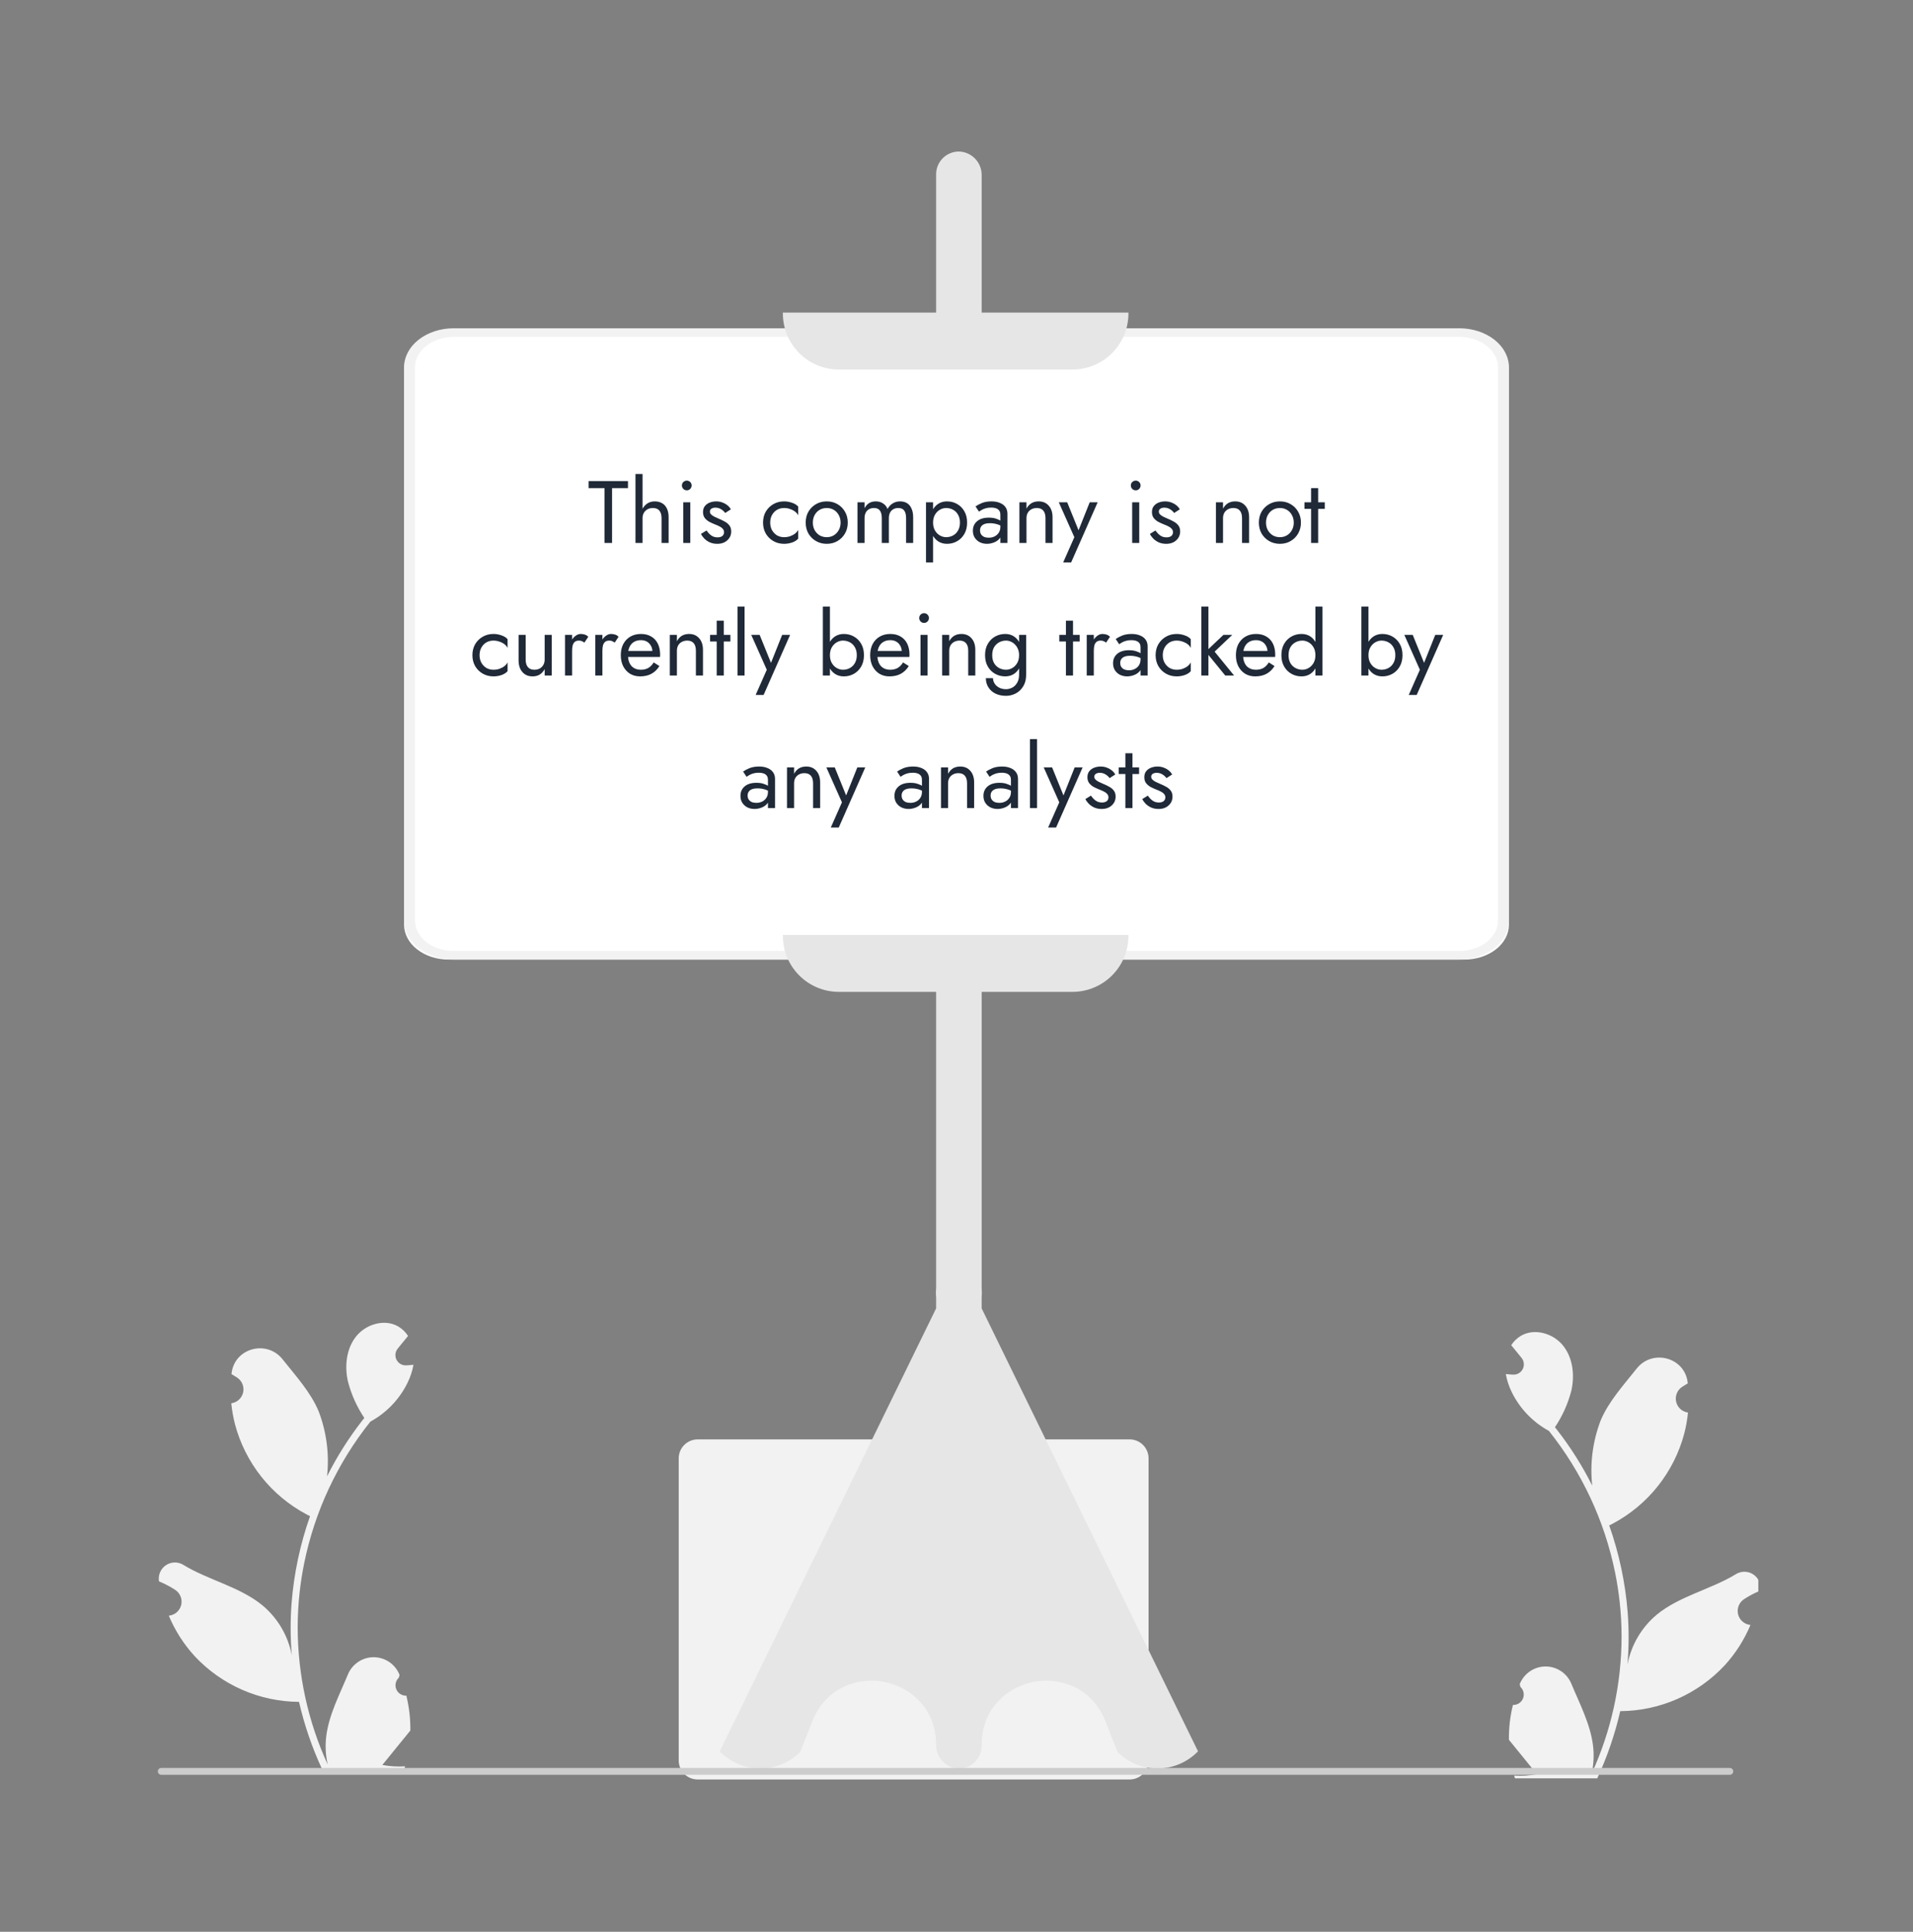 <svg width="303" height="306" viewBox="0 0 303 306" fill="none" xmlns="http://www.w3.org/2000/svg">
<rect x="0" y="0" width="303" height="306" fill="#808080" stroke="none"/>
<g clip-path="url(#clip0_24526_18086)">
<path d="M178.923 281.871H110.5C109.705 281.87 108.942 281.554 108.38 280.991C107.817 280.428 107.501 279.665 107.5 278.869V231.002C107.501 230.206 107.817 229.443 108.38 228.88C108.942 228.317 109.705 228.001 110.5 228H178.923C179.719 228.001 180.481 228.317 181.043 228.88C181.606 229.443 181.922 230.206 181.923 231.002V278.869C181.922 279.665 181.606 280.428 181.043 280.991C180.481 281.554 179.719 281.87 178.923 281.871Z" fill="#F2F2F2"/>
<path d="M64.359 268.591C64.023 268.606 63.69 268.518 63.406 268.338C63.122 268.158 62.9 267.895 62.77 267.585C62.64 267.274 62.609 266.931 62.681 266.602C62.752 266.274 62.923 265.975 63.17 265.746C63.211 265.582 63.241 265.464 63.282 265.299C63.267 265.263 63.252 265.228 63.237 265.192C62.899 264.392 62.332 263.71 61.607 263.232C60.883 262.753 60.033 262.5 59.165 262.503C58.297 262.506 57.449 262.766 56.728 263.25C56.007 263.733 55.445 264.42 55.112 265.222C53.783 268.425 52.092 271.633 51.675 275.019C51.491 276.516 51.569 278.033 51.904 279.503C48.782 272.691 47.162 265.286 47.151 257.791C47.151 255.911 47.255 254.031 47.464 252.162C47.637 250.63 47.876 249.109 48.183 247.599C49.856 239.403 53.448 231.722 58.663 225.186C61.188 223.808 63.23 221.688 64.513 219.113C64.978 218.188 65.307 217.199 65.489 216.18C65.204 216.217 64.915 216.24 64.63 216.259C64.541 216.264 64.448 216.268 64.359 216.273L64.326 216.275C64.013 216.289 63.702 216.212 63.432 216.053C63.161 215.895 62.943 215.662 62.801 215.382C62.66 215.102 62.603 214.787 62.637 214.476C62.67 214.164 62.793 213.869 62.991 213.625C63.114 213.474 63.237 213.323 63.36 213.171C63.547 212.938 63.738 212.709 63.925 212.475C63.946 212.453 63.967 212.43 63.986 212.405C64.2 212.139 64.415 211.877 64.63 211.611C64.238 211.002 63.711 210.492 63.089 210.121C60.937 208.86 57.968 209.733 56.413 211.681C54.854 213.629 54.56 216.362 55.102 218.796C55.634 220.866 56.515 222.831 57.706 224.607C57.59 224.756 57.468 224.901 57.352 225.05C55.218 227.795 53.359 230.743 51.8 233.851C52.179 230.369 51.727 226.847 50.48 223.574C49.216 220.524 46.848 217.955 44.762 215.319C42.257 212.151 37.12 213.534 36.678 217.549C36.674 217.587 36.67 217.626 36.666 217.665C36.976 217.84 37.279 218.026 37.576 218.222C37.948 218.471 38.237 218.827 38.404 219.243C38.571 219.66 38.609 220.117 38.512 220.555C38.415 220.993 38.188 221.391 37.861 221.698C37.534 222.004 37.122 222.205 36.679 222.273L36.633 222.28C36.744 223.397 36.939 224.505 37.217 225.592C38.023 228.628 39.447 231.465 41.4 233.925C43.352 236.385 45.792 238.414 48.566 239.886C48.748 239.98 48.925 240.073 49.107 240.162C47.541 244.603 46.559 249.229 46.185 253.923C45.973 256.693 45.986 259.475 46.222 262.243L46.208 262.145C45.611 259.067 43.97 256.29 41.563 254.283C37.989 251.345 32.938 250.263 29.082 247.901C28.672 247.638 28.195 247.497 27.708 247.496C27.221 247.495 26.744 247.633 26.333 247.894C25.922 248.156 25.594 248.529 25.388 248.971C25.182 249.413 25.107 249.904 25.171 250.387C25.176 250.421 25.181 250.456 25.186 250.49C25.761 250.724 26.321 250.994 26.862 251.298C27.172 251.473 27.475 251.659 27.772 251.855C28.145 252.104 28.434 252.46 28.601 252.876C28.768 253.293 28.805 253.75 28.708 254.188C28.611 254.626 28.384 255.024 28.057 255.331C27.73 255.637 27.318 255.838 26.875 255.906L26.83 255.913C26.797 255.918 26.769 255.923 26.736 255.927C27.718 258.274 29.097 260.434 30.812 262.313C32.93 264.587 35.49 266.405 38.335 267.654C41.18 268.903 44.25 269.557 47.357 269.577H47.361C48.205 273.244 49.427 276.813 51.007 280.227H64.032C64.079 280.083 64.121 279.933 64.163 279.788C62.957 279.864 61.747 279.792 60.559 279.573C61.525 278.387 62.492 277.191 63.458 276.005C63.48 275.982 63.5 275.959 63.519 275.934C64.009 275.327 64.504 274.725 64.994 274.117L64.994 274.117C65.02 272.255 64.807 270.398 64.359 268.591L64.359 268.591Z" fill="#F2F2F2"/>
<path d="M239.634 270.06C239.97 270.075 240.302 269.987 240.586 269.807C240.87 269.627 241.092 269.364 241.222 269.053C241.352 268.743 241.383 268.4 241.312 268.071C241.24 267.742 241.069 267.443 240.822 267.215C240.781 267.051 240.751 266.932 240.71 266.768C240.725 266.732 240.74 266.696 240.755 266.661C241.093 265.861 241.66 265.179 242.385 264.7C243.109 264.222 243.959 263.968 244.827 263.971C245.695 263.975 246.543 264.235 247.264 264.718C247.985 265.202 248.547 265.888 248.88 266.691C250.209 269.893 251.901 273.102 252.317 276.488C252.501 277.985 252.423 279.502 252.089 280.972C255.21 274.159 256.831 266.755 256.841 259.26C256.842 257.379 256.737 255.5 256.528 253.631C256.355 252.099 256.116 250.578 255.809 249.067C254.136 240.872 250.544 233.191 245.329 226.655C242.804 225.276 240.763 223.157 239.479 220.582C239.014 219.656 238.686 218.668 238.503 217.648C238.788 217.686 239.078 217.709 239.362 217.728C239.451 217.732 239.544 217.737 239.633 217.742L239.667 217.743C239.98 217.757 240.29 217.681 240.56 217.522C240.831 217.364 241.05 217.131 241.191 216.851C241.332 216.571 241.389 216.256 241.355 215.944C241.322 215.633 241.199 215.337 241.001 215.094C240.878 214.943 240.755 214.791 240.632 214.64C240.446 214.407 240.254 214.178 240.067 213.944C240.046 213.922 240.026 213.898 240.007 213.874C239.792 213.608 239.577 213.346 239.362 213.08C239.754 212.471 240.282 211.961 240.903 211.59C243.055 210.329 246.024 211.202 247.579 213.15C249.138 215.098 249.432 217.831 248.891 220.264C248.358 222.335 247.477 224.3 246.286 226.075C246.402 226.225 246.524 226.37 246.641 226.519C248.774 229.264 250.634 232.212 252.192 235.32C251.813 231.838 252.266 228.316 253.512 225.043C254.776 221.993 257.144 219.424 259.23 216.787C261.735 213.62 266.872 215.002 267.314 219.017C267.318 219.056 267.322 219.095 267.326 219.134C267.017 219.309 266.713 219.494 266.417 219.691C266.044 219.94 265.755 220.296 265.588 220.712C265.421 221.128 265.383 221.585 265.48 222.023C265.577 222.461 265.804 222.86 266.131 223.166C266.458 223.473 266.871 223.674 267.314 223.742L267.359 223.749C267.249 224.866 267.054 225.973 266.775 227.061C265.97 230.097 264.546 232.934 262.593 235.394C260.64 237.854 258.2 239.883 255.426 241.355C255.244 241.448 255.067 241.542 254.885 241.631C256.451 246.072 257.433 250.698 257.807 255.392C258.019 258.162 258.007 260.944 257.77 263.712L257.784 263.614C258.382 260.536 260.022 257.759 262.429 255.752C266.004 252.814 271.054 251.732 274.91 249.37C275.32 249.107 275.797 248.966 276.284 248.965C276.771 248.964 277.248 249.102 277.659 249.363C278.07 249.624 278.398 249.998 278.604 250.44C278.81 250.881 278.886 251.373 278.822 251.856C278.816 251.89 278.811 251.924 278.806 251.959C278.231 252.193 277.671 252.463 277.13 252.767C276.82 252.942 276.517 253.127 276.22 253.324C275.847 253.573 275.559 253.929 275.392 254.345C275.225 254.761 275.187 255.218 275.284 255.656C275.381 256.094 275.608 256.493 275.935 256.799C276.262 257.106 276.674 257.307 277.117 257.375L277.163 257.382C277.195 257.387 277.223 257.392 277.256 257.396C276.274 259.743 274.895 261.903 273.18 263.782C271.062 266.056 268.502 267.873 265.657 269.122C262.812 270.372 259.742 271.026 256.636 271.046H256.631C255.788 274.713 254.566 278.282 252.985 281.696H239.96C239.913 281.551 239.871 281.402 239.829 281.257C241.035 281.333 242.245 281.261 243.433 281.042C242.467 279.856 241.501 278.66 240.534 277.473C240.513 277.451 240.492 277.428 240.474 277.403C239.983 276.796 239.488 276.193 238.998 275.586L238.998 275.585C238.972 273.724 239.185 271.867 239.633 270.06L239.634 270.06Z" fill="#F2F2F2"/>
<path d="M151.879 280.139C151.841 280.139 151.804 280.138 151.766 280.137C150.813 280.083 149.918 279.663 149.266 278.964C148.615 278.266 148.258 277.343 148.27 276.388C148.27 270.576 144.121 267.185 140.009 266.404C135.897 265.623 130.794 267.254 128.665 272.661L126.729 277.525C125.054 279.196 122.786 280.135 120.422 280.135C118.057 280.135 115.789 279.196 114.115 277.525L114 277.411L114.071 277.265L148.27 207.251V205.536C148.222 205.007 148.223 204.475 148.271 203.946L148.27 27.61C148.27 27.126 148.367 26.648 148.555 26.203C148.743 25.758 149.019 25.355 149.366 25.018C149.712 24.682 150.123 24.419 150.574 24.244C151.024 24.069 151.505 23.987 151.988 24.002C152.941 24.056 153.836 24.476 154.488 25.175C155.139 25.873 155.496 26.796 155.485 27.751V203.966C155.532 204.495 155.532 205.027 155.484 205.556L155.485 207.251L189.754 277.411L189.64 277.525C187.966 279.196 185.697 280.135 183.333 280.135C180.968 280.135 178.7 279.196 177.026 277.525L176.975 277.448L175.089 272.661C172.96 267.254 167.858 265.624 163.745 266.404C159.634 267.185 155.485 270.576 155.485 276.388V276.53C155.485 277.487 155.105 278.404 154.428 279.081C153.752 279.758 152.835 280.139 151.879 280.139Z" fill="#E6E6E6"/>
<path d="M231.946 152H71.054C69.184 151.998 67.391 151.417 66.069 150.382C64.746 149.348 64.002 147.946 64 146.484V58.517C64.002 57.054 64.746 55.652 66.069 54.618C67.391 53.583 69.184 53.002 71.054 53H231.946C233.816 53.002 235.609 53.583 236.932 54.618C238.254 55.652 238.998 57.054 239 58.517V146.484C238.998 147.946 238.254 149.348 236.931 150.382C235.609 151.417 233.816 151.998 231.946 152Z" fill="white"/>
<path d="M231.149 152H71.851C69.769 151.998 67.774 151.347 66.302 150.189C64.83 149.03 64.002 147.46 64 145.822V58.178C64.002 56.54 64.83 54.97 66.302 53.812C67.774 52.653 69.769 52.002 71.851 52H231.149C233.231 52.002 235.226 52.653 236.698 53.812C238.17 54.97 238.998 56.54 239 58.178V145.822C238.998 147.46 238.17 149.03 236.698 150.189C235.226 151.347 233.231 151.998 231.149 152ZM71.851 53.364C70.229 53.365 68.674 53.873 67.527 54.775C66.38 55.678 65.735 56.901 65.733 58.178V145.822C65.735 147.099 66.38 148.322 67.527 149.225C68.674 150.127 70.229 150.635 71.851 150.636H231.149C232.771 150.635 234.326 150.127 235.473 149.225C236.62 148.322 237.265 147.099 237.267 145.822V58.178C237.265 56.901 236.62 55.678 235.473 54.775C234.326 53.873 232.771 53.365 231.149 53.364H71.851Z" fill="#F2F2F2"/>
<path d="M169.877 58.536H132.853C130.506 58.533 128.256 57.599 126.596 55.938C124.936 54.277 124.003 52.025 124 49.677V49.516H178.731V49.677C178.728 52.025 177.794 54.277 176.135 55.938C174.475 57.599 172.224 58.533 169.877 58.536Z" fill="#E6E6E6"/>
<path d="M169.877 157.114H132.853C130.506 157.111 128.256 156.177 126.596 154.516C124.936 152.855 124.003 150.604 124 148.255V148.094H178.731V148.255C178.728 150.604 177.794 152.855 176.134 154.516C174.475 156.177 172.224 157.111 169.877 157.114Z" fill="#E6E6E6"/>
<path d="M274.528 280.587C274.528 280.658 274.514 280.729 274.487 280.795C274.46 280.86 274.42 280.92 274.37 280.97C274.32 281.02 274.26 281.06 274.194 281.087C274.129 281.114 274.059 281.128 273.988 281.128H25.54C25.397 281.128 25.259 281.071 25.158 280.97C25.057 280.868 25 280.731 25 280.587C25 280.444 25.057 280.307 25.158 280.205C25.259 280.104 25.397 280.047 25.54 280.047H273.988C274.059 280.047 274.129 280.06 274.194 280.088C274.26 280.115 274.32 280.154 274.37 280.205C274.42 280.255 274.46 280.315 274.487 280.38C274.514 280.446 274.528 280.516 274.528 280.587Z" fill="#CCCCCC"/>
<path d="M93.234 77.32V76.2H99.464V77.32H96.944V86H95.754V77.32H93.234ZM101.772 75.08V86H100.652V75.08H101.772ZM104.782 82.08C104.782 81.548 104.665 81.147 104.432 80.876C104.208 80.605 103.867 80.47 103.41 80.47C103.083 80.47 102.794 80.54 102.542 80.68C102.299 80.82 102.108 81.011 101.968 81.254C101.837 81.497 101.772 81.772 101.772 82.08H101.408C101.408 81.567 101.506 81.114 101.702 80.722C101.898 80.321 102.164 80.003 102.5 79.77C102.845 79.537 103.242 79.42 103.69 79.42C104.138 79.42 104.525 79.513 104.852 79.7C105.188 79.887 105.444 80.167 105.622 80.54C105.808 80.913 105.902 81.38 105.902 81.94V86H104.782V82.08ZM108.007 76.9C108.007 76.685 108.082 76.503 108.231 76.354C108.39 76.205 108.572 76.13 108.777 76.13C108.992 76.13 109.174 76.205 109.323 76.354C109.472 76.503 109.547 76.685 109.547 76.9C109.547 77.105 109.472 77.287 109.323 77.446C109.174 77.595 108.992 77.67 108.777 77.67C108.572 77.67 108.39 77.595 108.231 77.446C108.082 77.287 108.007 77.105 108.007 76.9ZM108.217 79.56H109.337V86H108.217V79.56ZM111.91 84.026C112.04 84.222 112.19 84.404 112.358 84.572C112.526 84.74 112.717 84.875 112.932 84.978C113.156 85.071 113.398 85.118 113.66 85.118C113.977 85.118 114.224 85.048 114.402 84.908C114.588 84.759 114.682 84.558 114.682 84.306C114.682 84.082 114.607 83.895 114.458 83.746C114.318 83.587 114.136 83.457 113.912 83.354C113.688 83.242 113.45 83.139 113.198 83.046C112.918 82.934 112.633 82.803 112.344 82.654C112.064 82.495 111.826 82.295 111.63 82.052C111.443 81.8 111.35 81.487 111.35 81.114C111.35 80.731 111.448 80.414 111.644 80.162C111.849 79.91 112.11 79.723 112.428 79.602C112.754 79.481 113.09 79.42 113.436 79.42C113.781 79.42 114.103 79.476 114.402 79.588C114.71 79.7 114.98 79.849 115.214 80.036C115.447 80.223 115.629 80.437 115.76 80.68L114.864 81.254C114.686 81.011 114.462 80.811 114.192 80.652C113.93 80.493 113.632 80.414 113.296 80.414C113.062 80.414 112.862 80.465 112.694 80.568C112.526 80.671 112.442 80.829 112.442 81.044C112.442 81.212 112.507 81.361 112.638 81.492C112.768 81.623 112.936 81.739 113.142 81.842C113.347 81.945 113.562 82.043 113.786 82.136C114.159 82.285 114.5 82.449 114.808 82.626C115.116 82.794 115.358 82.999 115.536 83.242C115.722 83.485 115.816 83.797 115.816 84.18C115.816 84.74 115.61 85.207 115.2 85.58C114.798 85.953 114.266 86.14 113.604 86.14C113.174 86.14 112.787 86.065 112.442 85.916C112.096 85.757 111.802 85.557 111.56 85.314C111.326 85.071 111.149 84.824 111.028 84.572L111.91 84.026ZM121.992 82.78C121.992 83.228 122.085 83.625 122.272 83.97C122.468 84.315 122.729 84.591 123.056 84.796C123.392 84.992 123.77 85.09 124.19 85.09C124.535 85.09 124.857 85.039 125.156 84.936C125.464 84.824 125.73 84.679 125.954 84.502C126.178 84.315 126.336 84.119 126.43 83.914V85.314C126.206 85.575 125.884 85.781 125.464 85.93C125.053 86.07 124.628 86.14 124.19 86.14C123.564 86.14 123 85.995 122.495 85.706C121.992 85.417 121.59 85.02 121.292 84.516C121.002 84.003 120.858 83.424 120.858 82.78C120.858 82.127 121.002 81.548 121.292 81.044C121.59 80.54 121.992 80.143 122.495 79.854C123 79.565 123.564 79.42 124.19 79.42C124.628 79.42 125.053 79.495 125.464 79.644C125.884 79.784 126.206 79.985 126.43 80.246V81.646C126.336 81.431 126.178 81.235 125.954 81.058C125.73 80.881 125.464 80.741 125.156 80.638C124.857 80.526 124.535 80.47 124.19 80.47C123.77 80.47 123.392 80.568 123.056 80.764C122.729 80.96 122.468 81.235 122.272 81.59C122.085 81.935 121.992 82.332 121.992 82.78ZM127.613 82.78C127.613 82.127 127.758 81.548 128.047 81.044C128.346 80.54 128.747 80.143 129.251 79.854C129.755 79.565 130.32 79.42 130.945 79.42C131.58 79.42 132.144 79.565 132.639 79.854C133.143 80.143 133.54 80.54 133.829 81.044C134.128 81.548 134.277 82.127 134.277 82.78C134.277 83.424 134.128 84.003 133.829 84.516C133.54 85.02 133.143 85.417 132.639 85.706C132.144 85.995 131.58 86.14 130.945 86.14C130.32 86.14 129.755 85.995 129.251 85.706C128.747 85.417 128.346 85.02 128.047 84.516C127.758 84.003 127.613 83.424 127.613 82.78ZM128.747 82.78C128.747 83.228 128.84 83.625 129.027 83.97C129.223 84.315 129.484 84.591 129.811 84.796C130.147 84.992 130.525 85.09 130.945 85.09C131.365 85.09 131.738 84.992 132.065 84.796C132.401 84.591 132.662 84.315 132.849 83.97C133.045 83.625 133.143 83.228 133.143 82.78C133.143 82.332 133.045 81.935 132.849 81.59C132.662 81.235 132.401 80.96 132.065 80.764C131.738 80.568 131.365 80.47 130.945 80.47C130.525 80.47 130.147 80.568 129.811 80.764C129.484 80.96 129.223 81.235 129.027 81.59C128.84 81.935 128.747 82.332 128.747 82.78ZM144.636 81.94V86H143.516V82.08C143.516 81.529 143.413 81.123 143.208 80.862C143.012 80.601 142.704 80.47 142.284 80.47C141.976 80.47 141.71 80.535 141.486 80.666C141.262 80.787 141.089 80.969 140.968 81.212C140.846 81.455 140.786 81.744 140.786 82.08V86H139.666V82.08C139.666 81.529 139.563 81.123 139.358 80.862C139.162 80.601 138.854 80.47 138.434 80.47C138.126 80.47 137.86 80.535 137.636 80.666C137.412 80.787 137.239 80.969 137.118 81.212C136.996 81.455 136.936 81.744 136.936 82.08V86H135.816V79.56H136.936V80.498C137.132 80.134 137.374 79.863 137.664 79.686C137.962 79.509 138.312 79.42 138.714 79.42C139.162 79.42 139.544 79.527 139.862 79.742C140.188 79.947 140.426 80.241 140.576 80.624C140.8 80.223 141.08 79.924 141.416 79.728C141.752 79.523 142.134 79.42 142.564 79.42C143.002 79.42 143.376 79.518 143.684 79.714C143.992 79.91 144.225 80.199 144.384 80.582C144.552 80.955 144.636 81.408 144.636 81.94ZM147.789 89.08H146.669V79.56H147.789V89.08ZM153.179 82.78C153.179 83.471 153.035 84.068 152.745 84.572C152.456 85.076 152.069 85.463 151.583 85.734C151.107 86.005 150.575 86.14 149.987 86.14C149.455 86.14 148.984 86.005 148.573 85.734C148.172 85.463 147.855 85.076 147.621 84.572C147.397 84.068 147.285 83.471 147.285 82.78C147.285 82.08 147.397 81.483 147.621 80.988C147.855 80.484 148.172 80.097 148.573 79.826C148.984 79.555 149.455 79.42 149.987 79.42C150.575 79.42 151.107 79.555 151.583 79.826C152.069 80.097 152.456 80.484 152.745 80.988C153.035 81.483 153.179 82.08 153.179 82.78ZM152.045 82.78C152.045 82.285 151.943 81.865 151.737 81.52C151.541 81.175 151.275 80.913 150.939 80.736C150.613 80.559 150.249 80.47 149.847 80.47C149.521 80.47 149.199 80.559 148.881 80.736C148.564 80.913 148.303 81.175 148.097 81.52C147.892 81.865 147.789 82.285 147.789 82.78C147.789 83.275 147.892 83.695 148.097 84.04C148.303 84.385 148.564 84.647 148.881 84.824C149.199 85.001 149.521 85.09 149.847 85.09C150.249 85.09 150.613 85.001 150.939 84.824C151.275 84.647 151.541 84.385 151.737 84.04C151.943 83.695 152.045 83.275 152.045 82.78ZM155.228 84.012C155.228 84.255 155.284 84.465 155.396 84.642C155.517 84.819 155.68 84.955 155.886 85.048C156.1 85.132 156.343 85.174 156.614 85.174C156.959 85.174 157.267 85.104 157.538 84.964C157.818 84.824 158.037 84.628 158.196 84.376C158.364 84.115 158.448 83.816 158.448 83.48L158.672 84.32C158.672 84.731 158.546 85.071 158.294 85.342C158.051 85.613 157.748 85.813 157.384 85.944C157.029 86.075 156.674 86.14 156.32 86.14C155.928 86.14 155.559 86.061 155.214 85.902C154.878 85.734 154.607 85.496 154.402 85.188C154.196 84.88 154.094 84.507 154.094 84.068C154.094 83.443 154.313 82.943 154.752 82.57C155.2 82.187 155.82 81.996 156.614 81.996C157.08 81.996 157.468 82.052 157.776 82.164C158.093 82.267 158.345 82.388 158.532 82.528C158.718 82.659 158.844 82.766 158.91 82.85V83.508C158.583 83.284 158.247 83.125 157.902 83.032C157.556 82.929 157.188 82.878 156.796 82.878C156.432 82.878 156.133 82.925 155.9 83.018C155.676 83.111 155.508 83.242 155.396 83.41C155.284 83.578 155.228 83.779 155.228 84.012ZM155.06 81.044L154.514 80.218C154.756 80.041 155.088 79.863 155.508 79.686C155.937 79.509 156.45 79.42 157.048 79.42C157.552 79.42 157.99 79.499 158.364 79.658C158.746 79.807 159.04 80.027 159.246 80.316C159.46 80.605 159.568 80.96 159.568 81.38V86H158.448V81.534C158.448 81.31 158.41 81.128 158.336 80.988C158.261 80.839 158.154 80.722 158.014 80.638C157.883 80.554 157.729 80.493 157.552 80.456C157.374 80.419 157.188 80.4 156.992 80.4C156.674 80.4 156.385 80.437 156.124 80.512C155.872 80.587 155.657 80.675 155.48 80.778C155.302 80.881 155.162 80.969 155.06 81.044ZM165.594 82.08C165.594 81.548 165.477 81.147 165.244 80.876C165.011 80.605 164.67 80.47 164.222 80.47C163.895 80.47 163.606 80.54 163.354 80.68C163.111 80.811 162.92 80.997 162.78 81.24C162.649 81.483 162.584 81.763 162.584 82.08V86H161.464V79.56H162.584V80.568C162.799 80.176 163.065 79.887 163.382 79.7C163.709 79.513 164.082 79.42 164.502 79.42C165.183 79.42 165.72 79.649 166.112 80.106C166.513 80.554 166.714 81.165 166.714 81.94V86H165.594V82.08ZM173.861 79.56L169.661 89.08H168.401L170.165 85.09L167.701 79.56H169.031L171.075 84.6L170.613 84.544L172.601 79.56H173.861ZM179.114 76.9C179.114 76.685 179.189 76.503 179.338 76.354C179.497 76.205 179.679 76.13 179.884 76.13C180.099 76.13 180.281 76.205 180.43 76.354C180.58 76.503 180.654 76.685 180.654 76.9C180.654 77.105 180.58 77.287 180.43 77.446C180.281 77.595 180.099 77.67 179.884 77.67C179.679 77.67 179.497 77.595 179.338 77.446C179.189 77.287 179.114 77.105 179.114 76.9ZM179.324 79.56H180.444V86H179.324V79.56ZM183.017 84.026C183.148 84.222 183.297 84.404 183.465 84.572C183.633 84.74 183.825 84.875 184.039 84.978C184.263 85.071 184.506 85.118 184.767 85.118C185.085 85.118 185.332 85.048 185.509 84.908C185.696 84.759 185.789 84.558 185.789 84.306C185.789 84.082 185.715 83.895 185.565 83.746C185.425 83.587 185.243 83.457 185.019 83.354C184.795 83.242 184.557 83.139 184.305 83.046C184.025 82.934 183.741 82.803 183.451 82.654C183.171 82.495 182.933 82.295 182.737 82.052C182.551 81.8 182.457 81.487 182.457 81.114C182.457 80.731 182.555 80.414 182.751 80.162C182.957 79.91 183.218 79.723 183.535 79.602C183.862 79.481 184.198 79.42 184.543 79.42C184.889 79.42 185.211 79.476 185.509 79.588C185.817 79.7 186.088 79.849 186.321 80.036C186.555 80.223 186.737 80.437 186.867 80.68L185.971 81.254C185.794 81.011 185.57 80.811 185.299 80.652C185.038 80.493 184.739 80.414 184.403 80.414C184.17 80.414 183.969 80.465 183.801 80.568C183.633 80.671 183.549 80.829 183.549 81.044C183.549 81.212 183.615 81.361 183.745 81.492C183.876 81.623 184.044 81.739 184.249 81.842C184.455 81.945 184.669 82.043 184.893 82.136C185.267 82.285 185.607 82.449 185.915 82.626C186.223 82.794 186.466 82.999 186.643 83.242C186.83 83.485 186.923 83.797 186.923 84.18C186.923 84.74 186.718 85.207 186.307 85.58C185.906 85.953 185.374 86.14 184.711 86.14C184.282 86.14 183.895 86.065 183.549 85.916C183.204 85.757 182.91 85.557 182.667 85.314C182.434 85.071 182.257 84.824 182.135 84.572L183.017 84.026ZM196.725 82.08C196.725 81.548 196.608 81.147 196.375 80.876C196.142 80.605 195.801 80.47 195.353 80.47C195.026 80.47 194.737 80.54 194.485 80.68C194.242 80.811 194.051 80.997 193.911 81.24C193.78 81.483 193.715 81.763 193.715 82.08V86H192.595V79.56H193.715V80.568C193.93 80.176 194.196 79.887 194.513 79.7C194.84 79.513 195.213 79.42 195.633 79.42C196.314 79.42 196.851 79.649 197.243 80.106C197.644 80.554 197.845 81.165 197.845 81.94V86H196.725V82.08ZM199.39 82.78C199.39 82.127 199.535 81.548 199.824 81.044C200.123 80.54 200.524 80.143 201.028 79.854C201.532 79.565 202.097 79.42 202.722 79.42C203.357 79.42 203.922 79.565 204.416 79.854C204.92 80.143 205.317 80.54 205.606 81.044C205.905 81.548 206.054 82.127 206.054 82.78C206.054 83.424 205.905 84.003 205.606 84.516C205.317 85.02 204.92 85.417 204.416 85.706C203.922 85.995 203.357 86.14 202.722 86.14C202.097 86.14 201.532 85.995 201.028 85.706C200.524 85.417 200.123 85.02 199.824 84.516C199.535 84.003 199.39 83.424 199.39 82.78ZM200.524 82.78C200.524 83.228 200.618 83.625 200.804 83.97C201 84.315 201.262 84.591 201.588 84.796C201.924 84.992 202.302 85.09 202.722 85.09C203.142 85.09 203.516 84.992 203.842 84.796C204.178 84.591 204.44 84.315 204.626 83.97C204.822 83.625 204.92 83.228 204.92 82.78C204.92 82.332 204.822 81.935 204.626 81.59C204.44 81.235 204.178 80.96 203.842 80.764C203.516 80.568 203.142 80.47 202.722 80.47C202.302 80.47 201.924 80.568 201.588 80.764C201.262 80.96 201 81.235 200.804 81.59C200.618 81.935 200.524 82.332 200.524 82.78ZM206.613 79.56H209.833V80.61H206.613V79.56ZM207.663 77.32H208.783V86H207.663V77.32ZM75.958 103.78C75.958 104.228 76.052 104.625 76.238 104.97C76.434 105.315 76.696 105.591 77.022 105.796C77.358 105.992 77.736 106.09 78.156 106.09C78.502 106.09 78.824 106.039 79.122 105.936C79.43 105.824 79.696 105.679 79.92 105.502C80.144 105.315 80.303 105.119 80.396 104.914V106.314C80.172 106.575 79.85 106.781 79.43 106.93C79.02 107.07 78.595 107.14 78.156 107.14C77.531 107.14 76.966 106.995 76.462 106.706C75.958 106.417 75.557 106.02 75.258 105.516C74.969 105.003 74.824 104.424 74.824 103.78C74.824 103.127 74.969 102.548 75.258 102.044C75.557 101.54 75.958 101.143 76.462 100.854C76.966 100.565 77.531 100.42 78.156 100.42C78.595 100.42 79.02 100.495 79.43 100.644C79.85 100.784 80.172 100.985 80.396 101.246V102.646C80.303 102.431 80.144 102.235 79.92 102.058C79.696 101.881 79.43 101.741 79.122 101.638C78.824 101.526 78.502 101.47 78.156 101.47C77.736 101.47 77.358 101.568 77.022 101.764C76.696 101.96 76.434 102.235 76.238 102.59C76.052 102.935 75.958 103.332 75.958 103.78ZM83.26 104.48C83.26 104.993 83.376 105.39 83.61 105.67C83.843 105.95 84.184 106.09 84.632 106.09C84.959 106.09 85.243 106.025 85.486 105.894C85.738 105.754 85.929 105.563 86.06 105.32C86.2 105.077 86.27 104.797 86.27 104.48V100.56H87.39V107H86.27V105.992C86.055 106.375 85.789 106.664 85.472 106.86C85.154 107.047 84.781 107.14 84.352 107.14C83.68 107.14 83.143 106.911 82.742 106.454C82.341 105.997 82.14 105.385 82.14 104.62V100.56H83.26V104.48ZM90.615 100.56V107H89.495V100.56H90.615ZM92.561 101.792C92.412 101.68 92.277 101.601 92.155 101.554C92.034 101.498 91.88 101.47 91.693 101.47C91.413 101.47 91.194 101.54 91.035 101.68C90.877 101.82 90.765 102.011 90.699 102.254C90.643 102.497 90.615 102.772 90.615 103.08H90.111C90.111 102.567 90.2 102.114 90.377 101.722C90.564 101.321 90.802 101.003 91.091 100.77C91.381 100.537 91.675 100.42 91.973 100.42C92.207 100.42 92.421 100.453 92.617 100.518C92.823 100.574 93.009 100.691 93.177 100.868L92.561 101.792ZM95.414 100.56V107H94.294V100.56H95.414ZM97.36 101.792C97.211 101.68 97.076 101.601 96.954 101.554C96.833 101.498 96.679 101.47 96.492 101.47C96.212 101.47 95.993 101.54 95.834 101.68C95.675 101.82 95.564 102.011 95.498 102.254C95.442 102.497 95.414 102.772 95.414 103.08H94.91C94.91 102.567 94.999 102.114 95.176 101.722C95.363 101.321 95.601 101.003 95.89 100.77C96.18 100.537 96.474 100.42 96.772 100.42C97.005 100.42 97.22 100.453 97.416 100.518C97.621 100.574 97.808 100.691 97.976 100.868L97.36 101.792ZM101.38 107.14C100.783 107.14 100.251 107 99.784 106.72C99.327 106.431 98.967 106.034 98.706 105.53C98.454 105.026 98.328 104.443 98.328 103.78C98.328 103.108 98.459 102.52 98.72 102.016C98.991 101.512 99.364 101.12 99.84 100.84C100.325 100.56 100.885 100.42 101.52 100.42C102.155 100.42 102.696 100.555 103.144 100.826C103.601 101.087 103.951 101.465 104.194 101.96C104.437 102.455 104.558 103.043 104.558 103.724C104.558 103.789 104.553 103.859 104.544 103.934C104.544 103.999 104.544 104.041 104.544 104.06H99.042V103.108H103.662L103.214 103.752C103.242 103.705 103.27 103.635 103.298 103.542C103.326 103.439 103.34 103.355 103.34 103.29C103.34 102.907 103.261 102.576 103.102 102.296C102.953 102.016 102.743 101.797 102.472 101.638C102.201 101.479 101.884 101.4 101.52 101.4C101.091 101.4 100.722 101.493 100.414 101.68C100.115 101.857 99.882 102.119 99.714 102.464C99.555 102.8 99.471 103.215 99.462 103.71C99.462 104.214 99.541 104.643 99.7 104.998C99.859 105.353 100.092 105.623 100.4 105.81C100.708 105.997 101.081 106.09 101.52 106.09C101.959 106.09 102.346 105.997 102.682 105.81C103.018 105.614 103.303 105.32 103.536 104.928L104.446 105.502C104.11 106.043 103.685 106.454 103.172 106.734C102.668 107.005 102.071 107.14 101.38 107.14ZM110.223 103.08C110.223 102.548 110.106 102.147 109.873 101.876C109.64 101.605 109.299 101.47 108.851 101.47C108.524 101.47 108.235 101.54 107.983 101.68C107.74 101.811 107.549 101.997 107.409 102.24C107.278 102.483 107.213 102.763 107.213 103.08V107H106.093V100.56H107.213V101.568C107.428 101.176 107.694 100.887 108.011 100.7C108.338 100.513 108.711 100.42 109.131 100.42C109.812 100.42 110.349 100.649 110.741 101.106C111.142 101.554 111.343 102.165 111.343 102.94V107H110.223V103.08ZM112.468 100.56H115.688V101.61H112.468V100.56ZM113.518 98.32H114.638V107H113.518V98.32ZM116.812 96.08H117.932V107H116.812V96.08ZM125.148 100.56L120.948 110.08H119.688L121.452 106.09L118.988 100.56H120.318L122.362 105.6L121.9 105.544L123.888 100.56H125.148ZM131.452 96.08V107H130.332V96.08H131.452ZM136.842 103.78C136.842 104.471 136.697 105.068 136.408 105.572C136.118 106.076 135.731 106.463 135.246 106.734C134.77 107.005 134.238 107.14 133.65 107.14C133.118 107.14 132.646 107.005 132.236 106.734C131.834 106.463 131.517 106.076 131.284 105.572C131.06 105.068 130.948 104.471 130.948 103.78C130.948 103.08 131.06 102.483 131.284 101.988C131.517 101.484 131.834 101.097 132.236 100.826C132.646 100.555 133.118 100.42 133.65 100.42C134.238 100.42 134.77 100.555 135.246 100.826C135.731 101.097 136.118 101.484 136.408 101.988C136.697 102.483 136.842 103.08 136.842 103.78ZM135.708 103.78C135.708 103.285 135.605 102.865 135.4 102.52C135.204 102.175 134.938 101.913 134.602 101.736C134.275 101.559 133.911 101.47 133.51 101.47C133.183 101.47 132.861 101.559 132.544 101.736C132.226 101.913 131.965 102.175 131.76 102.52C131.554 102.865 131.452 103.285 131.452 103.78C131.452 104.275 131.554 104.695 131.76 105.04C131.965 105.385 132.226 105.647 132.544 105.824C132.861 106.001 133.183 106.09 133.51 106.09C133.911 106.09 134.275 106.001 134.602 105.824C134.938 105.647 135.204 105.385 135.4 105.04C135.605 104.695 135.708 104.275 135.708 103.78ZM140.878 107.14C140.281 107.14 139.749 107 139.282 106.72C138.825 106.431 138.465 106.034 138.204 105.53C137.952 105.026 137.826 104.443 137.826 103.78C137.826 103.108 137.957 102.52 138.218 102.016C138.489 101.512 138.862 101.12 139.338 100.84C139.823 100.56 140.383 100.42 141.018 100.42C141.653 100.42 142.194 100.555 142.642 100.826C143.099 101.087 143.449 101.465 143.692 101.96C143.935 102.455 144.056 103.043 144.056 103.724C144.056 103.789 144.051 103.859 144.042 103.934C144.042 103.999 144.042 104.041 144.042 104.06H138.54V103.108H143.16L142.712 103.752C142.74 103.705 142.768 103.635 142.796 103.542C142.824 103.439 142.838 103.355 142.838 103.29C142.838 102.907 142.759 102.576 142.6 102.296C142.451 102.016 142.241 101.797 141.97 101.638C141.699 101.479 141.382 101.4 141.018 101.4C140.589 101.4 140.22 101.493 139.912 101.68C139.613 101.857 139.38 102.119 139.212 102.464C139.053 102.8 138.969 103.215 138.96 103.71C138.96 104.214 139.039 104.643 139.198 104.998C139.357 105.353 139.59 105.623 139.898 105.81C140.206 105.997 140.579 106.09 141.018 106.09C141.457 106.09 141.844 105.997 142.18 105.81C142.516 105.614 142.801 105.32 143.034 104.928L143.944 105.502C143.608 106.043 143.183 106.454 142.67 106.734C142.166 107.005 141.569 107.14 140.878 107.14ZM145.591 97.9C145.591 97.685 145.666 97.503 145.815 97.354C145.974 97.205 146.156 97.13 146.361 97.13C146.576 97.13 146.758 97.205 146.907 97.354C147.056 97.503 147.131 97.685 147.131 97.9C147.131 98.105 147.056 98.287 146.907 98.446C146.758 98.595 146.576 98.67 146.361 98.67C146.156 98.67 145.974 98.595 145.815 98.446C145.666 98.287 145.591 98.105 145.591 97.9ZM145.801 100.56H146.921V107H145.801V100.56ZM153.358 103.08C153.358 102.548 153.241 102.147 153.008 101.876C152.774 101.605 152.434 101.47 151.986 101.47C151.659 101.47 151.37 101.54 151.118 101.68C150.875 101.811 150.684 101.997 150.544 102.24C150.413 102.483 150.348 102.763 150.348 103.08V107H149.228V100.56H150.348V101.568C150.562 101.176 150.828 100.887 151.146 100.7C151.472 100.513 151.846 100.42 152.266 100.42C152.947 100.42 153.484 100.649 153.876 101.106C154.277 101.554 154.478 102.165 154.478 102.94V107H153.358V103.08ZM156.149 107.42H157.283C157.283 107.728 157.367 108.013 157.535 108.274C157.703 108.545 157.941 108.759 158.249 108.918C158.557 109.086 158.921 109.17 159.341 109.17C159.668 109.17 159.99 109.091 160.307 108.932C160.625 108.773 160.886 108.521 161.091 108.176C161.306 107.84 161.413 107.401 161.413 106.86V100.56H162.533V106.86C162.533 107.597 162.379 108.213 162.071 108.708C161.763 109.212 161.367 109.59 160.881 109.842C160.396 110.094 159.883 110.22 159.341 110.22C158.716 110.22 158.161 110.103 157.675 109.87C157.199 109.637 156.826 109.305 156.555 108.876C156.285 108.456 156.149 107.971 156.149 107.42ZM156.023 103.78C156.023 103.08 156.168 102.483 156.457 101.988C156.747 101.484 157.134 101.097 157.619 100.826C158.105 100.555 158.637 100.42 159.215 100.42C159.757 100.42 160.228 100.555 160.629 100.826C161.031 101.097 161.343 101.484 161.567 101.988C161.801 102.483 161.917 103.08 161.917 103.78C161.917 104.471 161.801 105.068 161.567 105.572C161.343 106.076 161.031 106.463 160.629 106.734C160.228 107.005 159.757 107.14 159.215 107.14C158.637 107.14 158.105 107.005 157.619 106.734C157.134 106.463 156.747 106.076 156.457 105.572C156.168 105.068 156.023 104.471 156.023 103.78ZM157.157 103.78C157.157 104.275 157.255 104.695 157.451 105.04C157.657 105.385 157.927 105.647 158.263 105.824C158.599 106.001 158.963 106.09 159.355 106.09C159.682 106.09 160.004 106.001 160.321 105.824C160.639 105.647 160.9 105.385 161.105 105.04C161.311 104.695 161.413 104.275 161.413 103.78C161.413 103.407 161.353 103.08 161.231 102.8C161.11 102.511 160.947 102.268 160.741 102.072C160.545 101.876 160.326 101.727 160.083 101.624C159.841 101.521 159.598 101.47 159.355 101.47C158.963 101.47 158.599 101.559 158.263 101.736C157.927 101.913 157.657 102.175 157.451 102.52C157.255 102.865 157.157 103.285 157.157 103.78ZM167.785 100.56H171.005V101.61H167.785V100.56ZM168.835 98.32H169.955V107H168.835V98.32ZM173.248 100.56V107H172.128V100.56H173.248ZM175.194 101.792C175.045 101.68 174.909 101.601 174.788 101.554C174.667 101.498 174.513 101.47 174.326 101.47C174.046 101.47 173.827 101.54 173.668 101.68C173.509 101.82 173.397 102.011 173.332 102.254C173.276 102.497 173.248 102.772 173.248 103.08H172.744C172.744 102.567 172.833 102.114 173.01 101.722C173.197 101.321 173.435 101.003 173.724 100.77C174.013 100.537 174.307 100.42 174.606 100.42C174.839 100.42 175.054 100.453 175.25 100.518C175.455 100.574 175.642 100.691 175.81 100.868L175.194 101.792ZM177.431 105.012C177.431 105.255 177.487 105.465 177.599 105.642C177.72 105.819 177.884 105.955 178.089 106.048C178.304 106.132 178.546 106.174 178.817 106.174C179.162 106.174 179.47 106.104 179.741 105.964C180.021 105.824 180.24 105.628 180.399 105.376C180.567 105.115 180.651 104.816 180.651 104.48L180.875 105.32C180.875 105.731 180.749 106.071 180.497 106.342C180.254 106.613 179.951 106.813 179.587 106.944C179.232 107.075 178.878 107.14 178.523 107.14C178.131 107.14 177.762 107.061 177.417 106.902C177.081 106.734 176.81 106.496 176.605 106.188C176.4 105.88 176.297 105.507 176.297 105.068C176.297 104.443 176.516 103.943 176.955 103.57C177.403 103.187 178.024 102.996 178.817 102.996C179.284 102.996 179.671 103.052 179.979 103.164C180.296 103.267 180.548 103.388 180.735 103.528C180.922 103.659 181.048 103.766 181.113 103.85V104.508C180.786 104.284 180.45 104.125 180.105 104.032C179.76 103.929 179.391 103.878 178.999 103.878C178.635 103.878 178.336 103.925 178.103 104.018C177.879 104.111 177.711 104.242 177.599 104.41C177.487 104.578 177.431 104.779 177.431 105.012ZM177.263 102.044L176.717 101.218C176.96 101.041 177.291 100.863 177.711 100.686C178.14 100.509 178.654 100.42 179.251 100.42C179.755 100.42 180.194 100.499 180.567 100.658C180.95 100.807 181.244 101.027 181.449 101.316C181.664 101.605 181.771 101.96 181.771 102.38V107H180.651V102.534C180.651 102.31 180.614 102.128 180.539 101.988C180.464 101.839 180.357 101.722 180.217 101.638C180.086 101.554 179.932 101.493 179.755 101.456C179.578 101.419 179.391 101.4 179.195 101.4C178.878 101.4 178.588 101.437 178.327 101.512C178.075 101.587 177.86 101.675 177.683 101.778C177.506 101.881 177.366 101.969 177.263 102.044ZM184.171 103.78C184.171 104.228 184.265 104.625 184.451 104.97C184.647 105.315 184.909 105.591 185.235 105.796C185.571 105.992 185.949 106.09 186.369 106.09C186.715 106.09 187.037 106.039 187.335 105.936C187.643 105.824 187.909 105.679 188.133 105.502C188.357 105.315 188.516 105.119 188.609 104.914V106.314C188.385 106.575 188.063 106.781 187.643 106.93C187.233 107.07 186.808 107.14 186.369 107.14C185.744 107.14 185.179 106.995 184.675 106.706C184.171 106.417 183.77 106.02 183.471 105.516C183.182 105.003 183.037 104.424 183.037 103.78C183.037 103.127 183.182 102.548 183.471 102.044C183.77 101.54 184.171 101.143 184.675 100.854C185.179 100.565 185.744 100.42 186.369 100.42C186.808 100.42 187.233 100.495 187.643 100.644C188.063 100.784 188.385 100.985 188.609 101.246V102.646C188.516 102.431 188.357 102.235 188.133 102.058C187.909 101.881 187.643 101.741 187.335 101.638C187.037 101.526 186.715 101.47 186.369 101.47C185.949 101.47 185.571 101.568 185.235 101.764C184.909 101.96 184.647 102.235 184.451 102.59C184.265 102.935 184.171 103.332 184.171 103.78ZM190.283 96.08H191.403V107H190.283V96.08ZM193.783 100.56H195.183L192.383 103.22L195.463 107H194.063L190.983 103.22L193.783 100.56ZM198.806 107.14C198.208 107.14 197.676 107 197.21 106.72C196.752 106.431 196.393 106.034 196.132 105.53C195.88 105.026 195.754 104.443 195.754 103.78C195.754 103.108 195.884 102.52 196.146 102.016C196.416 101.512 196.79 101.12 197.266 100.84C197.751 100.56 198.311 100.42 198.946 100.42C199.58 100.42 200.122 100.555 200.57 100.826C201.027 101.087 201.377 101.465 201.62 101.96C201.862 102.455 201.984 103.043 201.984 103.724C201.984 103.789 201.979 103.859 201.97 103.934C201.97 103.999 201.97 104.041 201.97 104.06H196.468V103.108H201.088L200.64 103.752C200.668 103.705 200.696 103.635 200.724 103.542C200.752 103.439 200.766 103.355 200.766 103.29C200.766 102.907 200.686 102.576 200.528 102.296C200.378 102.016 200.168 101.797 199.898 101.638C199.627 101.479 199.31 101.4 198.946 101.4C198.516 101.4 198.148 101.493 197.84 101.68C197.541 101.857 197.308 102.119 197.14 102.464C196.981 102.8 196.897 103.215 196.888 103.71C196.888 104.214 196.967 104.643 197.126 104.998C197.284 105.353 197.518 105.623 197.826 105.81C198.134 105.997 198.507 106.09 198.946 106.09C199.384 106.09 199.772 105.997 200.108 105.81C200.444 105.614 200.728 105.32 200.962 104.928L201.872 105.502C201.536 106.043 201.111 106.454 200.598 106.734C200.094 107.005 199.496 107.14 198.806 107.14ZM208.349 96.08H209.469V107H208.349V96.08ZM202.959 103.78C202.959 103.08 203.103 102.483 203.393 101.988C203.682 101.484 204.069 101.097 204.555 100.826C205.04 100.555 205.572 100.42 206.151 100.42C206.692 100.42 207.163 100.555 207.565 100.826C207.966 101.097 208.279 101.484 208.503 101.988C208.736 102.483 208.853 103.08 208.853 103.78C208.853 104.471 208.736 105.068 208.503 105.572C208.279 106.076 207.966 106.463 207.565 106.734C207.163 107.005 206.692 107.14 206.151 107.14C205.572 107.14 205.04 107.005 204.555 106.734C204.069 106.463 203.682 106.076 203.393 105.572C203.103 105.068 202.959 104.471 202.959 103.78ZM204.093 103.78C204.093 104.275 204.191 104.695 204.387 105.04C204.592 105.385 204.863 105.647 205.199 105.824C205.535 106.001 205.899 106.09 206.291 106.09C206.617 106.09 206.939 106.001 207.257 105.824C207.574 105.647 207.835 105.385 208.041 105.04C208.246 104.695 208.349 104.275 208.349 103.78C208.349 103.285 208.246 102.865 208.041 102.52C207.835 102.175 207.574 101.913 207.257 101.736C206.939 101.559 206.617 101.47 206.291 101.47C205.899 101.47 205.535 101.559 205.199 101.736C204.863 101.913 204.592 102.175 204.387 102.52C204.191 102.865 204.093 103.285 204.093 103.78ZM216.75 96.08V107H215.63V96.08H216.75ZM222.14 103.78C222.14 104.471 221.996 105.068 221.706 105.572C221.417 106.076 221.03 106.463 220.544 106.734C220.068 107.005 219.536 107.14 218.948 107.14C218.416 107.14 217.945 107.005 217.534 106.734C217.133 106.463 216.816 106.076 216.582 105.572C216.358 105.068 216.246 104.471 216.246 103.78C216.246 103.08 216.358 102.483 216.582 101.988C216.816 101.484 217.133 101.097 217.534 100.826C217.945 100.555 218.416 100.42 218.948 100.42C219.536 100.42 220.068 100.555 220.544 100.826C221.03 101.097 221.417 101.484 221.706 101.988C221.996 102.483 222.14 103.08 222.14 103.78ZM221.006 103.78C221.006 103.285 220.904 102.865 220.698 102.52C220.502 102.175 220.236 101.913 219.9 101.736C219.574 101.559 219.21 101.47 218.808 101.47C218.482 101.47 218.16 101.559 217.842 101.736C217.525 101.913 217.264 102.175 217.058 102.52C216.853 102.865 216.75 103.285 216.75 103.78C216.75 104.275 216.853 104.695 217.058 105.04C217.264 105.385 217.525 105.647 217.842 105.824C218.16 106.001 218.482 106.09 218.808 106.09C219.21 106.09 219.574 106.001 219.9 105.824C220.236 105.647 220.502 105.385 220.698 105.04C220.904 104.695 221.006 104.275 221.006 103.78ZM228.59 100.56L224.39 110.08H223.13L224.894 106.09L222.43 100.56H223.76L225.804 105.6L225.342 105.544L227.33 100.56H228.59ZM118.416 126.012C118.416 126.255 118.472 126.465 118.584 126.642C118.706 126.819 118.869 126.955 119.074 127.048C119.289 127.132 119.532 127.174 119.802 127.174C120.148 127.174 120.456 127.104 120.726 126.964C121.006 126.824 121.226 126.628 121.384 126.376C121.552 126.115 121.636 125.816 121.636 125.48L121.86 126.32C121.86 126.731 121.734 127.071 121.482 127.342C121.24 127.613 120.936 127.813 120.572 127.944C120.218 128.075 119.863 128.14 119.508 128.14C119.116 128.14 118.748 128.061 118.402 127.902C118.066 127.734 117.796 127.496 117.59 127.188C117.385 126.88 117.282 126.507 117.282 126.068C117.282 125.443 117.502 124.943 117.94 124.57C118.388 124.187 119.009 123.996 119.802 123.996C120.269 123.996 120.656 124.052 120.964 124.164C121.282 124.267 121.534 124.388 121.72 124.528C121.907 124.659 122.033 124.766 122.098 124.85V125.508C121.772 125.284 121.436 125.125 121.09 125.032C120.745 124.929 120.376 124.878 119.984 124.878C119.62 124.878 119.322 124.925 119.088 125.018C118.864 125.111 118.696 125.242 118.584 125.41C118.472 125.578 118.416 125.779 118.416 126.012ZM118.248 123.044L117.702 122.218C117.945 122.041 118.276 121.863 118.696 121.686C119.126 121.509 119.639 121.42 120.236 121.42C120.74 121.42 121.179 121.499 121.552 121.658C121.935 121.807 122.229 122.027 122.434 122.316C122.649 122.605 122.756 122.96 122.756 123.38V128H121.636V123.534C121.636 123.31 121.599 123.128 121.524 122.988C121.45 122.839 121.342 122.722 121.202 122.638C121.072 122.554 120.918 122.493 120.74 122.456C120.563 122.419 120.376 122.4 120.18 122.4C119.863 122.4 119.574 122.437 119.312 122.512C119.06 122.587 118.846 122.675 118.668 122.778C118.491 122.881 118.351 122.969 118.248 123.044ZM128.783 124.08C128.783 123.548 128.666 123.147 128.433 122.876C128.199 122.605 127.859 122.47 127.411 122.47C127.084 122.47 126.795 122.54 126.543 122.68C126.3 122.811 126.109 122.997 125.969 123.24C125.838 123.483 125.773 123.763 125.773 124.08V128H124.653V121.56H125.773V122.568C125.987 122.176 126.253 121.887 126.571 121.7C126.897 121.513 127.271 121.42 127.691 121.42C128.372 121.42 128.909 121.649 129.301 122.106C129.702 122.554 129.903 123.165 129.903 123.94V128H128.783V124.08ZM137.05 121.56L132.85 131.08H131.59L133.354 127.09L130.89 121.56H132.22L134.264 126.6L133.802 126.544L135.79 121.56H137.05ZM142.807 126.012C142.807 126.255 142.863 126.465 142.975 126.642C143.096 126.819 143.26 126.955 143.465 127.048C143.68 127.132 143.922 127.174 144.193 127.174C144.538 127.174 144.846 127.104 145.117 126.964C145.397 126.824 145.616 126.628 145.775 126.376C145.943 126.115 146.027 125.816 146.027 125.48L146.251 126.32C146.251 126.731 146.125 127.071 145.873 127.342C145.63 127.613 145.327 127.813 144.963 127.944C144.608 128.075 144.254 128.14 143.899 128.14C143.507 128.14 143.138 128.061 142.793 127.902C142.457 127.734 142.186 127.496 141.981 127.188C141.776 126.88 141.673 126.507 141.673 126.068C141.673 125.443 141.892 124.943 142.331 124.57C142.779 124.187 143.4 123.996 144.193 123.996C144.66 123.996 145.047 124.052 145.355 124.164C145.672 124.267 145.924 124.388 146.111 124.528C146.298 124.659 146.424 124.766 146.489 124.85V125.508C146.162 125.284 145.826 125.125 145.481 125.032C145.136 124.929 144.767 124.878 144.375 124.878C144.011 124.878 143.712 124.925 143.479 125.018C143.255 125.111 143.087 125.242 142.975 125.41C142.863 125.578 142.807 125.779 142.807 126.012ZM142.639 123.044L142.093 122.218C142.336 122.041 142.667 121.863 143.087 121.686C143.516 121.509 144.03 121.42 144.627 121.42C145.131 121.42 145.57 121.499 145.943 121.658C146.326 121.807 146.62 122.027 146.825 122.316C147.04 122.605 147.147 122.96 147.147 123.38V128H146.027V123.534C146.027 123.31 145.99 123.128 145.915 122.988C145.84 122.839 145.733 122.722 145.593 122.638C145.462 122.554 145.308 122.493 145.131 122.456C144.954 122.419 144.767 122.4 144.571 122.4C144.254 122.4 143.964 122.437 143.703 122.512C143.451 122.587 143.236 122.675 143.059 122.778C142.882 122.881 142.742 122.969 142.639 123.044ZM153.173 124.08C153.173 123.548 153.056 123.147 152.823 122.876C152.59 122.605 152.249 122.47 151.801 122.47C151.474 122.47 151.185 122.54 150.933 122.68C150.69 122.811 150.499 122.997 150.359 123.24C150.228 123.483 150.163 123.763 150.163 124.08V128H149.043V121.56H150.163V122.568C150.378 122.176 150.644 121.887 150.961 121.7C151.288 121.513 151.661 121.42 152.081 121.42C152.762 121.42 153.299 121.649 153.691 122.106C154.092 122.554 154.293 123.165 154.293 123.94V128H153.173V124.08ZM156.903 126.012C156.903 126.255 156.959 126.465 157.071 126.642C157.192 126.819 157.355 126.955 157.561 127.048C157.775 127.132 158.018 127.174 158.289 127.174C158.634 127.174 158.942 127.104 159.213 126.964C159.493 126.824 159.712 126.628 159.871 126.376C160.039 126.115 160.123 125.816 160.123 125.48L160.347 126.32C160.347 126.731 160.221 127.071 159.969 127.342C159.726 127.613 159.423 127.813 159.059 127.944C158.704 128.075 158.349 128.14 157.995 128.14C157.603 128.14 157.234 128.061 156.889 127.902C156.553 127.734 156.282 127.496 156.077 127.188C155.871 126.88 155.769 126.507 155.769 126.068C155.769 125.443 155.988 124.943 156.427 124.57C156.875 124.187 157.495 123.996 158.289 123.996C158.755 123.996 159.143 124.052 159.451 124.164C159.768 124.267 160.02 124.388 160.207 124.528C160.393 124.659 160.519 124.766 160.585 124.85V125.508C160.258 125.284 159.922 125.125 159.577 125.032C159.231 124.929 158.863 124.878 158.471 124.878C158.107 124.878 157.808 124.925 157.575 125.018C157.351 125.111 157.183 125.242 157.071 125.41C156.959 125.578 156.903 125.779 156.903 126.012ZM156.735 123.044L156.189 122.218C156.431 122.041 156.763 121.863 157.183 121.686C157.612 121.509 158.125 121.42 158.723 121.42C159.227 121.42 159.665 121.499 160.039 121.658C160.421 121.807 160.715 122.027 160.921 122.316C161.135 122.605 161.243 122.96 161.243 123.38V128H160.123V123.534C160.123 123.31 160.085 123.128 160.011 122.988C159.936 122.839 159.829 122.722 159.689 122.638C159.558 122.554 159.404 122.493 159.227 122.456C159.049 122.419 158.863 122.4 158.667 122.4C158.349 122.4 158.06 122.437 157.799 122.512C157.547 122.587 157.332 122.675 157.155 122.778C156.977 122.881 156.837 122.969 156.735 123.044ZM163.139 117.08H164.259V128H163.139V117.08ZM171.475 121.56L167.275 131.08H166.015L167.779 127.09L165.315 121.56H166.645L168.689 126.6L168.227 126.544L170.215 121.56H171.475ZM172.797 126.026C172.928 126.222 173.077 126.404 173.245 126.572C173.413 126.74 173.605 126.875 173.819 126.978C174.043 127.071 174.286 127.118 174.547 127.118C174.865 127.118 175.112 127.048 175.289 126.908C175.476 126.759 175.569 126.558 175.569 126.306C175.569 126.082 175.495 125.895 175.345 125.746C175.205 125.587 175.023 125.457 174.799 125.354C174.575 125.242 174.337 125.139 174.085 125.046C173.805 124.934 173.521 124.803 173.231 124.654C172.951 124.495 172.713 124.295 172.517 124.052C172.331 123.8 172.237 123.487 172.237 123.114C172.237 122.731 172.335 122.414 172.531 122.162C172.737 121.91 172.998 121.723 173.315 121.602C173.642 121.481 173.978 121.42 174.323 121.42C174.669 121.42 174.991 121.476 175.289 121.588C175.597 121.7 175.868 121.849 176.101 122.036C176.335 122.223 176.517 122.437 176.647 122.68L175.751 123.254C175.574 123.011 175.35 122.811 175.079 122.652C174.818 122.493 174.519 122.414 174.183 122.414C173.95 122.414 173.749 122.465 173.581 122.568C173.413 122.671 173.329 122.829 173.329 123.044C173.329 123.212 173.395 123.361 173.525 123.492C173.656 123.623 173.824 123.739 174.029 123.842C174.235 123.945 174.449 124.043 174.673 124.136C175.047 124.285 175.387 124.449 175.695 124.626C176.003 124.794 176.246 124.999 176.423 125.242C176.61 125.485 176.703 125.797 176.703 126.18C176.703 126.74 176.498 127.207 176.087 127.58C175.686 127.953 175.154 128.14 174.491 128.14C174.062 128.14 173.675 128.065 173.329 127.916C172.984 127.757 172.69 127.557 172.447 127.314C172.214 127.071 172.037 126.824 171.915 126.572L172.797 126.026ZM177.198 121.56H180.418V122.61H177.198V121.56ZM178.248 119.32H179.368V128H178.248V119.32ZM181.807 126.026C181.938 126.222 182.087 126.404 182.255 126.572C182.423 126.74 182.615 126.875 182.829 126.978C183.053 127.071 183.296 127.118 183.557 127.118C183.875 127.118 184.122 127.048 184.299 126.908C184.486 126.759 184.579 126.558 184.579 126.306C184.579 126.082 184.505 125.895 184.355 125.746C184.215 125.587 184.033 125.457 183.809 125.354C183.585 125.242 183.347 125.139 183.095 125.046C182.815 124.934 182.531 124.803 182.241 124.654C181.961 124.495 181.723 124.295 181.527 124.052C181.341 123.8 181.247 123.487 181.247 123.114C181.247 122.731 181.345 122.414 181.541 122.162C181.747 121.91 182.008 121.723 182.325 121.602C182.652 121.481 182.988 121.42 183.333 121.42C183.679 121.42 184.001 121.476 184.299 121.588C184.607 121.7 184.878 121.849 185.111 122.036C185.345 122.223 185.527 122.437 185.657 122.68L184.761 123.254C184.584 123.011 184.36 122.811 184.089 122.652C183.828 122.493 183.529 122.414 183.193 122.414C182.96 122.414 182.759 122.465 182.591 122.568C182.423 122.671 182.339 122.829 182.339 123.044C182.339 123.212 182.405 123.361 182.535 123.492C182.666 123.623 182.834 123.739 183.039 123.842C183.245 123.945 183.459 124.043 183.683 124.136C184.057 124.285 184.397 124.449 184.705 124.626C185.013 124.794 185.256 124.999 185.433 125.242C185.62 125.485 185.713 125.797 185.713 126.18C185.713 126.74 185.508 127.207 185.097 127.58C184.696 127.953 184.164 128.14 183.501 128.14C183.072 128.14 182.685 128.065 182.339 127.916C181.994 127.757 181.7 127.557 181.457 127.314C181.224 127.071 181.047 126.824 180.925 126.572L181.807 126.026Z" fill="#1F2937"/>
</g>
<defs>
<clipPath id="clip0_24526_18086">
<rect width="254" height="258" fill="white" transform="translate(24.5 24)"/>
</clipPath>
</defs>
</svg>
